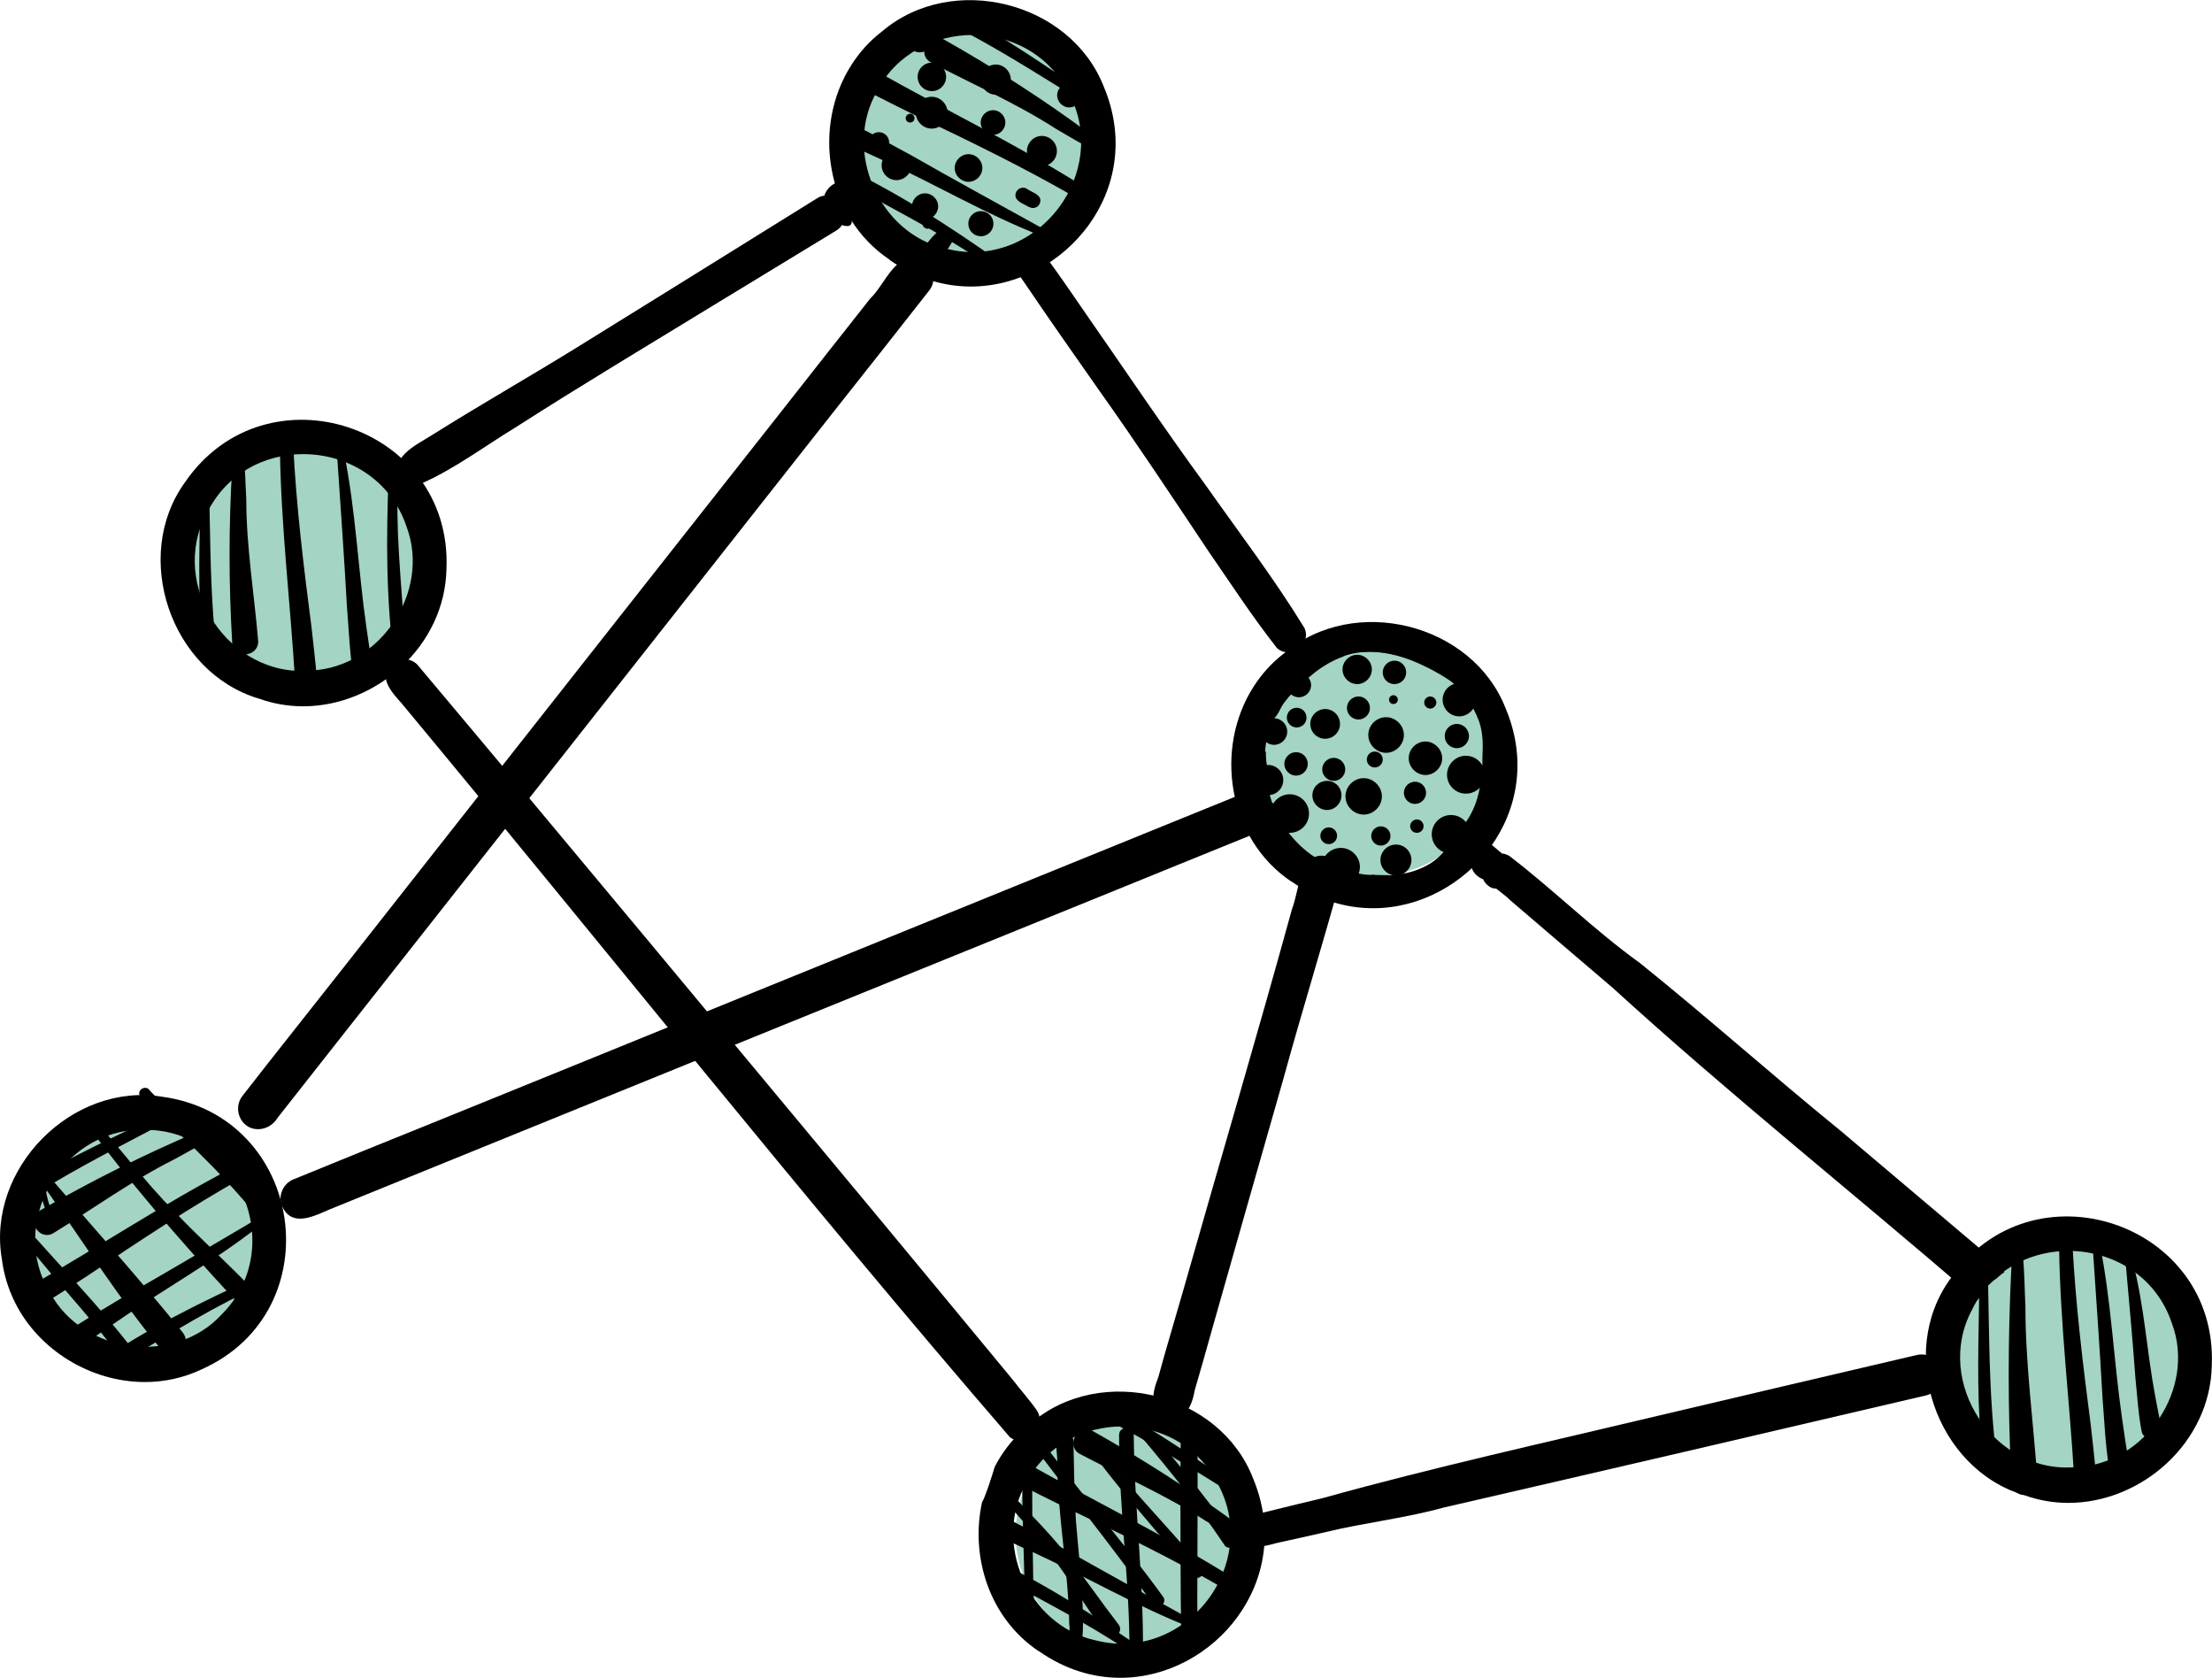<svg xmlns="http://www.w3.org/2000/svg" id="Ebene_2" viewBox="0 0 105.63 80.1"><defs><style>.cls-1{fill:#49aa87;}.cls-2{opacity:.5;}</style></defs><g id="color" class="cls-2"><circle class="cls-1" cx="14.6" cy="26.91" r="5.62"></circle><circle class="cls-1" cx="99.1" cy="64.95" r="5.62"></circle><circle class="cls-1" cx="6.82" cy="59" r="5.62"></circle><circle class="cls-1" cx="54.12" cy="73.22" r="5.62"></circle><circle class="cls-1" cx="46.51" cy="6.57" r="5.62"></circle><circle class="cls-1" cx="65.69" cy="36.18" r="5.62"></circle></g><g id="ICONS_Sonstiges"><path d="m95.06,61.26s-.08.08-.12.11c-.13.13-.25.29-.35.45-.15.22-.3.45-.42.71-1.85,3.45,1.07,7.88,4.98,7.51,3.31-.14,5.72-3.76,4.57-6.85-.76-2.29-2.85-3.47-4.94-3.47-1.36,0-2.73.5-3.72,1.54Zm1.59,10.12c-4.21-1.26-6.08-6.79-3.52-10.32,3.87-5.66,12.78-2.71,12.49,4.13-.07,3.68-3.35,6.56-6.85,6.56-.71,0-1.42-.12-2.11-.37Z"></path><path d="m102.07,69.95c-.17-.27.22-.39.37-.54,1.37-1.09,2.19-2.81,2.16-4.55-.09-.1-.08-.3-.09-.41,0-.12-.04-.26.05-.36.15-.2.49-.11.51.14.01.21.09.45-.04.63.02,2.01-1.01,3.99-2.67,5.12-.04.03-.08.05-.13.05-.06,0-.13-.03-.16-.08Z"></path><path d="m104.34,64.94c.31-5.16-6.44-7.65-9.75-3.79-.68.77-1.1,1.66-1.31,2.64-.1.3-.08.9-.55.82-.34-.09-.26-.58-.23-.83.25-1.68,1.27-3.22,2.66-4.18,2.7-1.94,6.75-1.3,8.72,1.37.73.93,1.14,2.06,1.32,3.23.05.43.26,1.11-.39,1.15-.24,0-.44-.18-.47-.41Z"></path><path d="m103.18,69.04c-.33-.26,0-.6.18-.83.16-.24.35-.52.46-.75.35-.7.53-1.41.58-2.16,0-.78-.11-1.59-.4-2.31-.34-.24-.27-.82.12-.97.39-.18.87.19.78.61.67,1.91.34,4.13-.79,5.8-.18.23-.41.69-.72.69-.07,0-.14-.02-.21-.07Z"></path><path d="m104.42,66.66c.14-1.43.32-2.82-.39-4.17-.29-.2-.36-.62-.54-.91-.08-.27.26-.51.49-.32.21.24.42.52.54.82h0s.01.03.01.06c0,.04,0,.08,0,.12.56,1.27.71,2.74.34,4.09-.02.16-.14.4-.29.4-.05,0-.1-.03-.15-.09Z"></path><path d="m100.43,70.85c-.45-.52.53-.71.86-.89,1.13-.64,2.11-1.65,2.59-2.85.53-1.4.54-3.07-.2-4.38-.25-1.03,1.39-1.22,1.35-.2,1.1,2.93-.31,6.57-3.12,7.95-.37.13-.77.44-1.17.44-.1,0-.2-.02-.3-.07Z"></path><path d="m9.87,24.5c-1.85,3.45,1.07,7.88,4.98,7.51,3.31-.14,5.72-3.76,4.57-6.85-.76-2.29-2.85-3.48-4.94-3.48-1.84,0-3.67.92-4.6,2.82Zm2.48,8.85c-4.21-1.27-6.07-6.79-3.52-10.32,3.87-5.66,12.78-2.72,12.49,4.13-.07,3.68-3.35,6.56-6.85,6.56-.7,0-1.42-.12-2.11-.37Z"></path><path d="m17.76,31.91c-.17-.27.22-.39.37-.54,1.37-1.09,2.19-2.81,2.16-4.55-.09-.1-.07-.3-.08-.41-.01-.12-.04-.26.05-.36.15-.2.49-.11.51.14.01.21.09.45-.04.63.02,2.01-1.02,3.98-2.67,5.12-.04.03-.08.05-.13.05-.06,0-.13-.03-.17-.08Z"></path><path d="m20.03,26.9c.31-5.16-6.44-7.65-9.75-3.79-.68.77-1.1,1.66-1.31,2.64-.1.3-.08.9-.55.81-.34-.08-.26-.57-.23-.83.25-1.68,1.27-3.22,2.66-4.17,2.7-1.94,6.75-1.3,8.72,1.37.73.93,1.14,2.07,1.32,3.23.05.43.26,1.11-.39,1.15-.24,0-.44-.18-.47-.41Z"></path><path d="m18.86,31.01c-.32-.26,0-.6.18-.83.16-.24.34-.52.46-.76.36-.7.53-1.41.59-2.16,0-.77-.11-1.59-.4-2.31-.34-.24-.27-.82.12-.97.39-.18.87.19.78.61.67,1.92.34,4.13-.79,5.8-.18.23-.41.69-.72.69-.07,0-.14-.02-.22-.07Z"></path><path d="m20.11,28.62c.14-1.42.32-2.82-.39-4.17-.29-.2-.35-.62-.54-.9-.08-.27.26-.51.48-.33.21.25.43.52.54.82h0s.01.03.02.06c0,.04,0,.08,0,.12.56,1.27.71,2.75.34,4.09-.01.15-.14.4-.29.4-.05,0-.1-.03-.15-.09Z"></path><path d="m16.12,32.81c-.45-.52.53-.7.86-.89,1.13-.64,2.11-1.65,2.58-2.85.53-1.4.54-3.07-.2-4.38-.25-1.03,1.39-1.22,1.35-.19,1.1,2.93-.3,6.57-3.12,7.94-.36.13-.76.44-1.16.44-.1,0-.2-.02-.3-.07Z"></path><path d="m11.09,30.7c-.17-2.8-.17-5.62,0-8.43.04-.25-.04-.72.29-.77.17,0,.24.19.26.33.08.66.08,1.33.12,1.99,0,2.28.38,4.53.57,6.8,0,.4-.32.62-.64.62-.29,0-.57-.17-.61-.53Z"></path><path d="m14.61,32.96c-.25,0-.5-.19-.52-.45-.22-3.68-.66-7.26-.72-10.93.02-.31-.15-.9.31-.94.31,0,.33.35.32.59.15,2.96.5,5.82.88,8.75.09.79.18,1.59.25,2.39.02.28-.16.55-.45.59-.02,0-.04,0-.06,0h0Z"></path><path d="m17.06,32.59c-.1-.08-.16-.19-.19-.32-.17-1.08-.21-2.18-.3-3.27-.13-2.31-.29-4.63-.45-6.94-.04-.29.08-.71.31-.43.56,2.74.67,5.57,1.07,8.34.1.72.21,1.45.33,2.17.06.3-.22.55-.5.55-.1,0-.2-.03-.28-.1Z"></path><path d="m18.83,31.55c-.4-2.89-.39-5.94-.27-8.88.04-.3.51-.24.46.06-.15,2.41.13,4.89.28,7.28.03.47.06.85.08,1.3.01.19-.16.32-.34.32-.08,0-.16-.03-.22-.09Z"></path><path d="m9.65,30.73c-.22-2.47-.11-4.96-.08-7.44.07-.26-.15-.79.21-.86.36.06.15.61.21.86.04,2.02.05,4.04.19,6.05.03.43.07.87.11,1.3.01.18-.1.34-.28.37-.01,0-.03,0-.04,0-.16,0-.31-.12-.33-.28Z"></path><path d="m2.41,61.75c1.6,2.9,5.92,3.44,8.16,1.02,1.71-1.7,1.84-4.1.9-5.97-.82-1.65-2.47-2.88-4.58-2.86-.05,0-.09,0-.14,0-3.84,0-6.4,4.52-4.34,7.81Zm-1.7.42c-.31-.63-.53-1.32-.62-2.05-.75-4.33,3.36-8.47,7.66-7.76,6.79.93,8.14,10.21,1.89,13.01-.88.42-1.81.61-2.72.61-2.56,0-5.06-1.5-6.21-3.81Z"></path><path d="m3.9,64.59s-.08-.05-.1-.1c-.03-.05-.03-.13,0-.18.16-.27.45.03.65.09,1.58.74,3.49.7,5.03-.1.05-.13.23-.2.33-.26.11-.06.21-.15.34-.12.24.04.31.39.11.52-.18.1-.36.28-.58.25-.86.44-1.82.66-2.79.66-1.04,0-2.08-.26-2.99-.76Z"></path><path d="m9.13,64.72c-.11-.21-.04-.48.16-.61,4.76-2.03,3.96-9.18-.97-10.41-.99-.27-1.98-.24-2.95,0-.31.05-.84.33-.97-.13-.07-.34.4-.49.64-.58,1.62-.52,3.44-.3,4.92.52,2.94,1.54,4.18,5.46,2.67,8.41-.51,1.07-1.34,1.95-2.3,2.62-.24.15-.55.42-.83.42-.14,0-.27-.07-.38-.26Z"></path><path d="m6.06,65.46c-.28-.06-.8-.06-.94-.33-.03-.06-.04-.14-.03-.23.09-.41.53-.27.82-.21.29.04.62.08.88.07.78,0,1.5-.15,2.2-.44.69-.34,1.37-.81,1.89-1.39.06-.41.61-.61.92-.32.33.27.21.86-.2.97-1.22,1.25-2.96,1.94-4.69,1.94-.28,0-.57-.02-.85-.05Z"></path><path d="m7.77,65.12s-.02-.1.01-.17c1.34-.51,2.67-.98,3.56-2.21.05-.35.39-.59.57-.89.21-.2.57,0,.51.29-.13.29-.27.61-.49.84t0,0s-.03.03-.05.04c-.03.02-.07.04-.11.05-.88,1.07-2.14,1.87-3.51,2.13-.06.02-.14.04-.21.04-.12,0-.24-.03-.28-.11Z"></path><path d="m3.24,64.39c-.28-.27-.74-.49-.92-.84-.05-.09-.07-.19-.07-.3.27-.64.87.16,1.19.37,1.08.72,2.42,1.14,3.71,1.04,1.49-.15,2.99-.88,3.82-2.14.81-.69,1.71.7.78,1.12-1.21,1.3-2.98,1.98-4.74,1.98-1.35,0-2.69-.4-3.76-1.22Z"></path><path d="m1.69,58.59c-.13-.26-.1-.59.2-.79,2.44-1.4,4.96-2.67,7.54-3.76.25-.08.63-.36.82-.08.08.15-.06.29-.18.38-.55.37-1.15.67-1.73,1-2.04,1.02-3.88,2.36-5.82,3.55-.1.05-.19.07-.28.07-.24,0-.45-.16-.55-.37Z"></path><path d="m1.49,62.02s-.02-.04-.03-.06c-.12-.22-.06-.53.17-.67,3.2-1.84,6.2-3.83,9.46-5.53.29-.12.74-.53.98-.14.14.28-.16.45-.39.55-2.58,1.45-4.99,3.05-7.43,4.69-.67.44-1.34.87-2.02,1.29-.09.06-.2.09-.3.09-.17,0-.33-.07-.43-.22Z"></path><path d="m2.9,64.28c-.04-.09-.06-.19-.03-.3.03-.13.1-.23.2-.31.89-.63,1.86-1.16,2.79-1.73,2.01-1.15,4.01-2.33,6.01-3.51.24-.17.67-.25.52.09-2.2,1.73-4.68,3.09-6.98,4.69-.61.41-1.2.83-1.79,1.26-.08.06-.17.09-.26.09-.19,0-.37-.12-.46-.29Z"></path><path d="m4.6,65.34c-.04-.07-.05-.16-.02-.24,2.41-1.65,5.14-3.01,7.83-4.21.28-.1.44.35.15.44-2.22.95-4.32,2.3-6.39,3.5-.4.24-.74.44-1.13.66-.05.03-.09.04-.14.04-.12,0-.25-.08-.3-.2Z"></path><path d="m1.13,56.99s-.02-.02-.02-.04c-.07-.14-.03-.33.1-.42,2.11-1.3,4.39-2.32,6.62-3.39.26-.06.64-.48.87-.2.11.35-.47.4-.68.58-1.78.94-3.59,1.85-5.32,2.87-.37.22-.75.45-1.11.68-.06.04-.13.05-.19.05-.1,0-.2-.05-.26-.14Z"></path><path d="m7.7,64.43c-2.03-2.44-3.7-5.11-5.53-7.69.07.4.16.77.32,1.13.03.06.01.13-.05.16-.07.04-.17,0-.19-.08-.21-.47-.31-1.01-.4-1.51-.18-.75.59-.2.8.07,2.04,2.36,4.13,4.68,6.08,7.11.38.5-.06,1.06-.54,1.06-.17,0-.35-.07-.5-.25Z"></path><path d="m11.08,61.91c-2.51-2.72-4.94-5.5-7.13-8.5-.24-.1-.1-.5.16-.37,1.48,1.55,2.74,3.33,4.26,4.84,1.11,1.17,2.31,2.25,3.43,3.4.34.36.01.82-.35.82-.13,0-.26-.05-.36-.19Z"></path><path d="m12.87,58.84c-1.67-2.25-3.73-4.18-5.76-6.08-.14-.17-.36-.28-.45-.48-.09-.31.35-.48.5-.21.38.47,7.55,6.85,6.07,6.85-.09,0-.21-.02-.37-.07Z"></path><path d="m5.78,64.88c-1.58-2.24-3.61-4.17-5.17-6.41-.08-.28.36-.4.43-.12,1.76,2.04,3.67,3.95,5.31,6.09.21.27-.04.59-.31.59-.1,0-.19-.04-.27-.14Z"></path><path d="m64.18,31.33c-.71.25-1.33.67-1.87,1.19-.21.17-.41.36-.59.57-.15.14-.28.29-.41.46-.11.15-.19.3-.27.47-.01.02-.03.04-.04.06-.16.22-.29.48-.39.74-.09.27-.14.52-.17.78-.03.23-.04.46-.02.68-.02.64.08,1.28.28,1.89.09.34.23.67.43,1,.06.11.13.21.21.31.69,1.03,1.73,1.82,3.01,2.1.02,0,.05.01.07.02.55.16,1.07.19,1.65.19h.03c.77,0,1.52-.15,2.19-.56.47-.29.81-.69,1.06-1.14.21-.22.4-.46.56-.72.31-.4.54-.87.67-1.39.03-.1.05-.2.07-.31.1-.43.15-.87.14-1.33,0-.05,0-.1,0-.16.03-.6.04-1.19-.17-1.77-.31-.82-.84-1.6-1.6-2.06-.34-.21-.69-.41-1.06-.58-.79-.38-1.67-.65-2.55-.65-.42,0-.85.06-1.26.21Zm-2.51,10.76c-3.06-2.05-3.7-6.37-1.8-9.32.38-.59.86-1.13,1.45-1.58,3.34-2.85,9-1.43,10.58,2.63,2.06,4.9-1.86,9.54-6.33,9.54-1.3,0-2.64-.39-3.9-1.28Z"></path><path d="m60.44,36.08c0-.06,0-.13,0-.19,0,.08,0,.16,0,.25,0,.01,0,.02,0,.03,0-.03,0-.06,0-.09Z"></path><path d="m62.77,42.15c-.18-.1-.42-.17-.51-.37-1.69-1.07-2.8-3.01-2.85-5.02,0-.05,0-.09.03-.13.03-.06.09-.09.16-.1.31,0,.21.4.25.61.17,1.74,1.17,3.36,2.66,4.28.13-.02.29.1.39.15.11.06.24.11.28.24.07.19-.09.39-.28.39-.04,0-.08-.01-.12-.03Z"></path><path d="m62.71,42.27c-.39-.2-1.08-.39-.76-.95.13-.2.39-.28.6-.17,4.17,3.06,9.92-1.27,8.46-6.14-.28-.99-.8-1.82-1.51-2.53-.2-.25-.71-.56-.39-.9.26-.24.63.09.82.26,1.27,1.12,2.02,2.81,2.06,4.5.17,3.32-2.57,6.38-5.88,6.59-.18.02-.35.02-.53.02-1,0-1.99-.25-2.9-.66Z"></path><path d="m64.21,42.87c-1.97-.48-3.65-1.95-4.44-3.81-.1-.27-.36-.71-.19-.98.04-.06.09-.1.18-.14.4-.13.5.32.6.6.11.27.25.57.38.8.4.68.9,1.21,1.51,1.67.65.42,1.4.77,2.16.92.39-.16.83.22.75.63-.04.29-.31.47-.57.47-.13,0-.26-.04-.36-.15Z"></path><path d="m64.88,42.83s0,0,0,0c-.02,0-.04-.01-.06-.02-.04-.02-.07-.04-.1-.07-1.37-.22-2.69-.89-3.62-1.93-.12-.1-.26-.33-.18-.46.03-.04.08-.07.16-.08,1.12.89,2.2,1.79,3.72,1.93.33-.13.71.04,1.05.04.27.08.29.5.01.58-.19.02-.39.05-.58.05-.13,0-.27-.01-.39-.04Z"></path><path d="m64.23,43.01c-3.05-.66-5.35-3.81-4.99-6.93.09-.37.04-.89.26-1.22.06-.09.13-.16.23-.22.68-.09.31.83.29,1.21-.07,1.3.25,2.67,1,3.72.89,1.21,2.28,2.12,3.79,2.2.84.29.46,1.38-.18,1.38-.12,0-.26-.04-.39-.14Z"></path><path d="m71.37,36.84c-.19-.09-.38-.19-.56-.29,0-.12.01-.25.02-.37,0,0,0,0,0,0,0-.13.01-.25.01-.38.16.11.31.22.46.33.19.17.63.36.49.66-.04.07-.11.1-.18.1-.08,0-.17-.03-.23-.06Z"></path><path d="m70.3,36.18s.02.02.02.03c0,0,0,0,0,0,0,.03.02.05.02.08-.01-.03-.03-.07-.04-.1Z"></path><path d="m70.6,39.15c-.13-.07-.25-.15-.38-.22.11-.19.2-.39.27-.6.05.03.1.07.16.1.25.19.84.37.62.77-.06.1-.15.14-.24.14-.15,0-.31-.1-.43-.19Z"></path><path d="m60.63,34.06c-.25-.13-.38-.43-.25-.7.01-.02.02-.04.03-.06.14-.21.43-.32.67-.2.13.08.27.15.41.23-.06.07-.11.13-.16.2-.11.15-.19.3-.27.47-.01.02-.03.04-.04.06-.03.05-.06.09-.09.14-.1-.05-.19-.1-.29-.15Z"></path><path d="m68.74,40.89c.09-.08.17-.16.25-.25.15.14.21.31-.04.33-.07-.03-.14-.05-.2-.08Z"></path><path d="m60.56,36.98s0-.08,0-.11c0,0,0,.01,0,.01,0,.04,0,.07,0,.1,0,0,0,0-.01,0Z"></path><path d="m59.36,36.45c-.29-.12-.35-.48-.19-.72.05-.08.13-.15.24-.18.13-.04.25-.03.37.02.22.1.45.21.67.32-.01.32.03.65.13.98,0,.04,0,.07,0,.11-.4-.18-.8-.36-1.2-.53Z"></path><path d="m60.57,36.67v.05s0,.02,0,.03c0-.03,0-.05,0-.08Z"></path><path d="m60.44,36.08c0-.06,0-.12,0-.18,0,.14,0,.28.02.43,0-.08-.02-.16-.03-.25Z"></path><path d="m66.61,42.55c-.37-.27-.76-.54-1.15-.79.21.01.41.02.63.02h.03c.06,0,.13,0,.2,0,.2.14.4.28.6.42.18.15.03.41-.16.41-.05,0-.1-.02-.15-.06Z"></path><path d="m60.34,38.84c-.41-.23-.75-.41-1.14-.64-.17-.09-.18-.31-.09-.46.05-.07.11-.12.2-.14.5.23.98.48,1.47.73.09.28.21.55.38.82.04.07.08.13.13.19-.32-.17-.63-.34-.94-.51Z"></path><path d="m71.03,34.66c-.13-.08-.25-.15-.38-.23,0,0,0-.01,0-.02-.1-.26-.22-.52-.36-.76.32.22.65.44.97.65.19.2.75.31.61.65-.06.06-.11.08-.18.08-.22,0-.47-.3-.67-.37Z"></path><path d="m65.09,31.13c-.13-.07-.26-.14-.39-.21-.16-.08-.24-.27-.16-.44,0-.01.01-.02.02-.04.09-.13.27-.2.41-.12.56.3,1.12.61,1.66.94-.51-.12-1.02-.18-1.54-.14Z"></path><path d="m62.67,37.97c0-.38.31-.69.7-.69s.69.31.69.69-.31.7-.69.7-.7-.32-.7-.7Z"></path><path d="m62.57,34.56c0-.38.32-.71.71-.71s.71.32.71.71-.32.71-.71.71-.71-.32-.71-.71Z"></path><path d="m67.04,37.85c0-.29.24-.53.53-.53s.53.24.53.53-.24.53-.53.53-.53-.24-.53-.53Z"></path><path d="m66.33,33.4c0-.11.1-.21.21-.21s.21.09.21.21-.09.21-.21.21-.21-.09-.21-.21Z"></path><path d="m64.11,31.96c0-.38.32-.7.7-.7s.7.32.7.7-.32.7-.7.7-.7-.32-.7-.7Z"></path><path d="m67.27,36.2c0-.44.37-.8.8-.8s.8.37.8.8-.37.8-.8.8-.8-.37-.8-.8Z"></path><path d="m68.89,33.4c0-.43.36-.79.79-.79s.8.36.8.79-.36.8-.8.8-.79-.36-.79-.8Z"></path><path d="m65.34,35.09c0-.47.39-.85.85-.85s.85.39.85.85-.39.85-.85.85-.85-.39-.85-.85Z"></path><path d="m65.92,41.06c0-.4.33-.74.74-.74s.74.33.74.74-.34.74-.74.74-.74-.34-.74-.74Z"></path><path d="m64.25,38.02c0-.48.4-.87.87-.87s.87.4.87.87-.4.87-.87.87-.87-.4-.87-.87Z"></path><circle cx="69.29" cy="39.83" r=".92"></circle><path d="m69.1,36.99c0-.5.41-.91.9-.91s.91.41.91.91-.41.9-.91.9-.9-.41-.9-.9Z"></path><path d="m60.21,34.93c0-.35.29-.64.63-.64s.63.29.63.64-.29.63-.63.63-.63-.29-.63-.63Z"></path><circle cx="61.59" cy="38.84" r=".92"></circle><path d="m63.11,41.39c0-.5.42-.91.92-.91s.91.42.91.91-.42.92-.91.92-.92-.42-.92-.92Z"></path><path d="m59.84,37.24c0-.39.33-.72.72-.72s.72.32.72.72-.32.72-.72.72-.72-.32-.72-.72Z"></path><path d="m61.45,32.71c0-.31.26-.57.58-.57s.58.26.58.57-.26.58-.58.58-.58-.26-.58-.58Z"></path><path d="m66.03,32.1c0-.3.25-.56.56-.56s.56.25.56.56-.25.56-.56.56-.56-.25-.56-.56Z"></path><path d="m63.14,36.73c0-.3.25-.55.55-.55s.55.25.55.55-.25.55-.55.55-.55-.25-.55-.55Z"></path><path d="m61.45,34.26c0-.26.21-.47.47-.47s.47.21.47.47-.21.47-.47.47-.47-.22-.47-.47Z"></path><path d="m65.48,39.91c0-.25.21-.46.46-.46s.46.21.46.46-.21.46-.46.46-.46-.21-.46-.46Z"></path><path d="m68.01,33.54c0-.16.13-.29.29-.29s.29.14.29.29-.14.29-.29.29-.29-.13-.29-.29Z"></path><path d="m64.32,33.8c0-.3.25-.55.55-.55s.55.25.55.55-.25.55-.55.55-.55-.25-.55-.55Z"></path><path d="m68.99,35.14c0-.32.26-.58.58-.58s.58.27.58.58-.26.58-.58.58-.58-.26-.58-.58Z"></path><path d="m65.27,36.26c0-.21.17-.38.38-.38s.38.17.38.38-.17.38-.38.38-.38-.17-.38-.38Z"></path><path d="m61.33,36.47c0-.3.25-.56.56-.56s.56.25.56.56-.26.56-.56.56-.56-.26-.56-.56Z"></path><path d="m63.05,39.9c0-.21.18-.4.4-.4s.4.18.4.4-.18.4-.4.4-.4-.18-.4-.4Z"></path><path d="m67.34,39.44c0-.17.15-.32.32-.32s.32.14.32.32-.14.32-.32.32-.32-.14-.32-.32Z"></path><path d="m60.95,30.9c-1.15-1.46-2.19-3.06-3.24-4.58,0,0,0,0,0,0-1.75-2.62-3.45-5.19-5.27-7.75-1.18-1.68-2.36-3.36-3.51-5.06-.2-.28-.46-.62-.32-.99-.33-.49.43-1.03.78-.54.22.01.43.11.57.3.65.88,1.26,1.78,1.88,2.68,1.9,2.73,3.75,5.49,5.71,8.17,1.6,2.27,3.29,4.48,4.74,6.85.28.59-.26,1.16-.8,1.16-.19,0-.39-.07-.55-.24Z"></path><path d="m48.24,68.63c-9.9-11.47-19.37-23.39-29.06-35.05-.45-.51-1.14-1.22-.5-1.86.33-.34.9-.33,1.24,0,7.35,8.74,14.64,17.53,21.95,26.31,2.15,2.59,4.3,5.19,6.45,7.79.39.51.82.98,1.19,1.51.42.63-.14,1.44-.8,1.45-.15,0-.3-.04-.45-.14Z"></path><path d="m13.47,57.61c-.21-.49.03-1.09.53-1.3,2.28-.93,4.56-1.86,6.85-2.78,5-2.03,10.01-4.06,15.01-6.1,6.74-2.74,13.47-5.47,20.21-8.21,1.01-.41,2.02-.82,3.03-1.23.5-.2,1.08.03,1.3.53.21.49-.03,1.1-.53,1.3-2.46,1-4.91,1.99-7.36,2.99-5,2.03-10,4.06-15.01,6.09-4.99,2.03-9.98,4.05-14.97,6.08-2.28.93-4.56,1.85-6.84,2.78-.41.18-.92.42-1.36.42-.35,0-.66-.15-.85-.58Z"></path><path d="m19.38,22.96c-1.05-1.02.5-1.71,1.25-2.19,2.26-1.42,4.58-2.74,6.85-4.14,2.97-1.84,5.94-3.68,8.91-5.53.88-.55,1.76-1.09,2.64-1.64.37-.24.84-.1,1.14.18.23-.22.44.15.15.25.13.41,0,.88-.39,1.12-1.88,1.14-3.75,2.28-5.62,3.42-3.24,1.98-6.5,3.93-9.7,5.98-1.5.91-2.96,2.02-4.57,2.71h0s-.08,0-.11,0c-.19,0-.38-.06-.53-.18Z"></path><path d="m37.72,11.63c-.11.03-.24-.02-.3-.12-.06-.1-.04-.23.03-.31-.01-.19.09-.39.25-.49.13-.11.27-.2.41-.29.31-.47.93-.64,1.37-.97.47-.22.95-.74,1.49-.57.46-.26.84.34.4.64-.1.58-.79.76-1.2,1.09-.49.25-.92.73-1.47.78-.22.13-.47.3-.72.3-.09,0-.17-.02-.26-.07Z"></path><path d="m94.22,61.89c-5.72-4.93-11.66-9.67-17.22-14.74-1.63-1.39-3.26-2.78-4.88-4.17-.4-.41-1.03-.69-1.22-1.25-.33-.29-.64-.55-.93-.83-.54-.52.24-1.4.81-.92,0,0,0,0,0,0,.31.22.6.48.89.72.02.02.04.03.05.05.13,0,.24.05.35.11,0,0,0,0,0,0,2.12,1.62,4.06,3.55,6.22,5.1,0,0,0,0,0,0,3.25,2.61,6.37,5.4,9.61,8.03,2.5,2.11,5,4.23,7.5,6.34.15.12.25.26.31.41-.05.03-.1.07-.14.1-.09.07-.17.14-.26.22-.15.08-.28.2-.39.32-.19.19-.35.42-.46.67-.09-.04-.18-.09-.27-.15Z"></path><path d="m59.17,73.21c-.09-.83.86-.91,1.45-1.07.85-.21,1.7-.42,2.55-.62,5.28-1.47,10.69-2.66,16.05-3.94,4.09-.96,8.18-1.93,12.27-2.88,1.24-.32,1.77,1.55.52,1.91-7.68,1.8-15.37,3.59-23.06,5.36-1.88.52-3.78.72-5.67,1.18-.76.17-1.53.35-2.29.51-.3.08-.68.19-1.02.19-.39,0-.72-.14-.8-.63Z"></path><path d="m55.72,67.68c-.91-.27-.68-1.25-.41-1.92.37-1.37.79-2.74,1.18-4.11,1.73-6.09,3.53-12.16,5.21-18.26t0,0c.29-.76.3-1.75.87-2.35.61-.5,1.6.06,1.47.85-.88,3.21-1.87,6.39-2.75,9.6-1.14,3.98-2.27,7.96-3.4,11.94-.28.99-.55,1.97-.84,2.95-.1.61-.38,1.34-1.05,1.34-.08,0-.17-.01-.27-.04Z"></path><path d="m11.75,53.72c-.42-.33-.51-.96-.18-1.39,1.61-2.07,3.24-4.11,4.86-6.17,1.82-2.31,3.64-4.62,5.46-6.94,5.06-6.42,10.11-12.85,15.18-19.27,1.49-1.9,2.99-3.8,4.48-5.69.68-.64,1.12-2.04,2.19-1.98.42-.36,1.12-1.87,1.71-1.13.08.14.07.3,0,.43,0,0,0,0,0,0-.27.47-.63.88-.94,1.31.12.31.09.69-.13.97-1.5,1.91-3,3.82-4.51,5.72-5,6.35-10,12.69-15,19.04-2.76,3.5-5.52,7.01-8.28,10.51-1.11,1.41-2.22,2.82-3.33,4.23-.2.34-.56.55-.94.55-.2,0-.41-.06-.58-.2Z"></path><path d="m49.03,70.76c-1.67,2.86.06,6.85,3.28,7.55,2.33.6,4.46-.51,5.6-2.27,1-1.55,1.22-3.59.13-5.4-.94-1.69-2.71-2.54-4.47-2.54s-3.62.89-4.53,2.65Zm.57,8.07c-2.36-1.58-3.28-4.52-2.7-7.13.03-.05.07-.11.09-.17.09-.21.16-.43.24-.65.08-.24.17-.49.24-.74.01-.04.02-.08.03-.11.09-.18.19-.35.3-.52.38-.59.86-1.13,1.45-1.58,3.34-2.85,9-1.43,10.58,2.63,2.06,4.9-1.86,9.54-6.33,9.54-1.3,0-2.64-.39-3.9-1.28Z"></path><path d="m50.71,78.88c-.18-.11-.42-.17-.51-.37-1.7-1.07-2.8-3.01-2.86-5.02,0-.05,0-.09.03-.13.04-.05.1-.09.16-.1.31,0,.2.4.25.61.17,1.74,1.18,3.36,2.66,4.28.13-.02.29.1.39.15.11.06.24.11.28.24.07.19-.09.39-.28.39-.04,0-.08-.01-.12-.03Z"></path><path d="m50.64,79c-.39-.2-1.08-.38-.75-.95.13-.2.39-.27.6-.17,4.17,3.06,9.92-1.27,8.47-6.14-.28-.99-.8-1.82-1.51-2.53-.2-.25-.71-.56-.39-.9.26-.24.62.09.82.26,1.28,1.12,2.02,2.81,2.07,4.5.17,3.32-2.57,6.38-5.88,6.59-.17.02-.35.02-.52.02-1,0-1.99-.25-2.91-.67Z"></path><path d="m52.14,79.6c-1.97-.48-3.65-1.95-4.45-3.81-.09-.27-.36-.71-.19-.98.04-.06.09-.1.18-.14.4-.13.5.32.6.6.11.26.25.57.39.8.39.67.9,1.21,1.5,1.66.65.42,1.4.77,2.16.92.39-.16.84.22.75.63-.04.29-.31.47-.57.47-.13,0-.26-.04-.36-.14Z"></path><path d="m52.82,79.57s0,0,.01,0c-.02,0-.04-.01-.06-.02-.04-.02-.08-.04-.1-.07-1.37-.21-2.7-.89-3.62-1.93-.12-.1-.26-.34-.18-.46.03-.04.08-.07.16-.08,1.12.89,2.2,1.8,3.72,1.93.33-.13.71.04,1.06.04.27.08.29.5.01.59-.19.02-.39.05-.58.05-.14,0-.27-.01-.4-.04Z"></path><path d="m52.16,79.75c-3.05-.66-5.35-3.81-4.99-6.93.09-.38.04-.89.26-1.22.05-.09.13-.16.22-.22.68-.09.3.83.29,1.21-.07,1.29.25,2.67,1,3.72.89,1.21,2.28,2.12,3.79,2.2.84.29.47,1.38-.17,1.38-.12,0-.26-.04-.39-.14Z"></path><path d="m59.3,73.58c-.59-.29-1.16-.65-1.74-.98-1.91-1.24-4.01-2.14-6.02-3.2-.34-.21-.35-.6-.17-.87.16-.24.45-.39.78-.23,2.45,1.38,4.82,2.9,7.08,4.57.19.18.63.36.49.67-.04.07-.11.1-.19.1-.08,0-.17-.03-.24-.06Z"></path><path d="m58.54,75.89c-2.56-1.48-5.16-2.74-7.82-4-.72-.35-1.43-.71-2.14-1.08-.25-.13-.38-.43-.25-.7,0-.02.02-.04.03-.06.14-.21.43-.32.67-.2,3.21,1.81,6.46,3.38,9.58,5.31.25.19.83.37.62.78-.07.1-.15.14-.24.14-.15,0-.31-.1-.43-.19Z"></path><path d="m49.29,74.09c-.66-.31-1.33-.61-2-.89-.29-.12-.35-.48-.19-.72.05-.08.13-.15.24-.18.12-.04.25-.03.37.02,1,.45,1.95,1.01,2.91,1.52,2.02,1.14,4.05,2.26,6.08,3.38.27.12.56.45.19.49-2.61-1.02-5.04-2.45-7.59-3.62Z"></path><path d="m54.55,79.29c-1.94-1.43-4.18-2.55-6.27-3.71-.41-.22-.75-.41-1.14-.63-.17-.09-.18-.31-.09-.46.04-.07.11-.12.2-.13,2.64,1.23,5.21,2.89,7.61,4.58.18.15.03.41-.16.41-.05,0-.1-.02-.15-.06Z"></path><path d="m58.97,71.39c-1.71-1.06-3.42-2.15-5.19-3.12-.38-.21-.77-.41-1.15-.61-.16-.08-.23-.27-.16-.43,0-.02.01-.03.02-.04.08-.13.27-.2.41-.12,2.2,1.15,4.22,2.59,6.29,3.96.19.2.74.31.61.65-.05.06-.11.08-.17.08-.22,0-.47-.3-.67-.37Z"></path><path d="m51.38,78.84c-.5-.07-.24-.92-.32-1.28-.04-2.57-.54-5.11-.58-7.67.07-.47-.29-1.4.38-1.49.22,0,.39.18.4.4.03,1.12.03,2.25.1,3.35-.03.79.8,6.71.03,6.71h-.02Z"></path><path d="m53.92,79.71c.12-3.75-.5-7.45-.48-11.2,0-.45.7-.46.7,0,.03,3.74.55,7.46.42,11.2,0,.21-.16.32-.32.32s-.32-.1-.32-.32Z"></path><path d="m56.6,78.81c-.24-.2-.16-.55-.19-.83-.04-1.9-.03-3.81-.04-5.71,0-1.39,0-2.79.02-4.18,0-.21.17-.39.39-.39s.39.18.39.39c.04,2.16.01,4.32.01,6.48,0,1.27-.03,2.54.04,3.8.09.27-.15.52-.39.52-.08,0-.16-.03-.24-.08Z"></path><path d="m48.96,76.56c-.07-2.17-.15-4.35-.15-6.52,0-.13.11-.24.24-.24.13,0,.24.11.24.24,0,1.56,0,3.13.04,4.69.01.62,0,1.23.06,1.84.01.12-.08.24-.21.24s-.22-.12-.21-.24Z"></path><path d="m52.81,78.01c-1-1.32-1.78-2.7-2.79-3.99-.56-.72-1.2-1.42-1.79-2.1-.3-.39-.72-.77-.93-1.23.07-.18.13-.37.18-.55,0-.03.01-.05.02-.08.03.03.04.07.04.13.04.42.42.71.66,1.03.9.96,1.84,1.88,2.66,2.91.88,1.12,1.68,2.29,2.55,3.42.22.28-.05.61-.32.61-.1,0-.2-.04-.28-.15Z"></path><path d="m55.06,76.59c-1.9-2.73-4.03-5.29-6-7.96-.18-.23.18-.52.37-.28,1.94,2.7,4.17,5.19,6.11,7.88.17.22-.04.48-.25.48-.08,0-.16-.03-.22-.11Z"></path><path d="m56.93,75.2c-1.77-2.3-3.84-4.38-5.42-6.81-.07-.23.3-.34.37-.1,1.61,2.31,3.64,4.31,5.44,6.44.29.22.1.6-.15.6-.08,0-.17-.04-.24-.12Z"></path><path d="m58.48,73.77c-1.46-2.17-3.13-4.21-4.84-6.17-.17-.05-.25-.26-.16-.41.09-.17.34-.19.46-.03,1.74,2.02,3.49,4.06,5.01,6.25.17.22-.04.48-.26.48-.08,0-.16-.04-.22-.12Z"></path><path d="m41.9,4.32c-1.68,2.86.06,6.85,3.28,7.55,2.33.6,4.46-.51,5.6-2.27.99-1.54,1.22-3.59.12-5.39-.94-1.69-2.7-2.54-4.47-2.54s-3.62.89-4.53,2.65Zm.57,8.07c-3.06-2.05-3.7-6.37-1.8-9.31.38-.59.86-1.13,1.45-1.58,3.35-2.85,9-1.43,10.59,2.64,2.06,4.89-1.86,9.53-6.34,9.54-1.3,0-2.64-.39-3.9-1.28Z"></path><path d="m43.58,12.45c-.18-.11-.42-.17-.51-.37-1.7-1.07-2.8-3.02-2.86-5.02,0-.05,0-.09.03-.13.04-.06.09-.09.16-.1.32,0,.2.4.25.61.17,1.74,1.18,3.36,2.66,4.28.13-.02.29.1.39.15.11.06.24.11.28.24.07.19-.09.39-.28.39-.04,0-.08-.01-.12-.03Z"></path><path d="m43.52,12.57c-.39-.2-1.08-.38-.76-.95.13-.2.39-.27.6-.17,4.17,3.06,9.92-1.27,8.47-6.14-.27-.99-.8-1.82-1.51-2.53-.2-.25-.71-.56-.39-.9.26-.24.62.09.82.25,1.28,1.12,2.02,2.81,2.06,4.5.17,3.32-2.57,6.38-5.88,6.59-.18.02-.35.02-.53.02-1,0-1.99-.25-2.9-.66Z"></path><path d="m45.01,13.17c-1.97-.48-3.65-1.95-4.44-3.81-.09-.28-.36-.71-.19-.97.04-.06.09-.11.18-.14.4-.13.5.32.6.6.11.27.25.57.38.8.39.67.9,1.21,1.5,1.67.65.42,1.4.77,2.16.92.39-.16.84.22.75.63-.04.29-.31.47-.58.47-.13,0-.26-.05-.36-.15Z"></path><path d="m45.69,13.13s0,0,0,0c-.02,0-.04-.01-.06-.02-.04-.02-.07-.04-.1-.07-1.37-.21-2.69-.89-3.62-1.93-.12-.1-.26-.34-.18-.46.03-.04.08-.07.16-.08,1.12.89,2.2,1.79,3.72,1.93.33-.13.71.04,1.05.04.27.08.29.5.01.59-.19.02-.38.05-.58.05-.14,0-.27-.01-.4-.04Z"></path><path d="m45.03,13.32c-3.05-.67-5.36-3.81-4.99-6.93.09-.38.04-.89.26-1.22.06-.09.13-.16.22-.22.68-.09.31.83.29,1.21-.07,1.29.25,2.67,1,3.72.89,1.21,2.28,2.12,3.79,2.2.84.29.47,1.38-.17,1.38-.13,0-.26-.04-.39-.14Z"></path><path d="m52.18,7.14c-.59-.29-1.16-.65-1.74-.98-1.92-1.24-4.01-2.14-6.02-3.2-.34-.21-.35-.6-.17-.87.16-.24.45-.39.78-.23,2.45,1.38,4.82,2.9,7.08,4.58.19.17.63.36.49.67-.04.07-.11.1-.18.1-.08,0-.17-.03-.24-.06Z"></path><path d="m51.41,9.45c-2.57-1.48-5.16-2.74-7.82-4-.72-.36-1.43-.71-2.15-1.08-.25-.13-.38-.43-.25-.7.01-.02.02-.04.03-.06.14-.21.43-.32.66-.2,3.21,1.81,6.46,3.38,9.58,5.32.25.19.83.37.62.77-.07.1-.15.14-.24.14-.15,0-.31-.1-.43-.19Z"></path><path d="m42.16,7.65c-.66-.31-1.33-.61-2-.89-.29-.12-.34-.48-.19-.72.05-.08.13-.15.24-.18.13-.04.25-.03.37.02,1,.44,1.94,1.01,2.91,1.52,2.01,1.15,4.05,2.26,6.07,3.38.27.12.56.45.19.49-2.61-1.01-5.04-2.45-7.59-3.62Z"></path><path d="m47.42,12.85c-1.95-1.43-4.18-2.55-6.27-3.71-.41-.23-.75-.41-1.14-.64-.17-.09-.18-.31-.09-.46.04-.07.11-.12.2-.14,2.64,1.23,5.21,2.89,7.61,4.59.18.15.03.41-.16.41-.05,0-.1-.02-.15-.06Z"></path><path d="m51.84,4.95c-1.71-1.06-3.42-2.15-5.18-3.12-.38-.21-.77-.41-1.15-.62-.16-.08-.24-.27-.16-.43,0-.01.01-.02.02-.04.09-.13.27-.2.41-.12,2.2,1.15,4.23,2.59,6.29,3.96.19.2.74.31.61.65-.05.06-.11.08-.17.08-.22,0-.47-.3-.67-.37Z"></path><path d="m44.05,10.67c0-.14.11-.25.25-.25s.25.11.25.25-.11.25-.25.25-.25-.11-.25-.25Z"></path><path d="m43.25,5.64c0-.11.1-.21.21-.21s.21.09.21.21-.09.21-.21.21-.21-.09-.21-.21Z"></path><circle cx="46.84" cy="10.68" r=".6"></circle><path d="m43.73,5.38c0-.42.35-.76.76-.76s.76.34.76.76-.35.76-.76.76-.76-.35-.76-.76Z"></path><path d="m49.15,9.89c-.28-.17-.83-.32-.61-.75.1-.17.33-.23.49-.13.25.19.79.29.62.71-.06.14-.19.21-.33.21-.06,0-.12-.02-.18-.05Z"></path><path d="m42.1,7.89c0-.39.32-.71.71-.71s.71.32.71.71-.32.71-.71.71-.71-.32-.71-.71Z"></path><path d="m46.83,3.8c0-.39.33-.72.72-.72s.72.33.72.72-.33.72-.72.72-.72-.33-.72-.72Z"></path><path d="m49.04,7.21c0-.39.32-.72.71-.72s.72.32.72.72-.32.72-.72.72-.71-.32-.71-.72Z"></path><path d="m45.59,8.02c0-.36.3-.66.66-.66s.66.3.66.66-.3.66-.66.66-.66-.3-.66-.66Z"></path><path d="m44.13,2.31c0-.24.2-.44.44-.44s.44.2.44.44-.2.44-.44.44-.44-.2-.44-.44Z"></path><path d="m43.55,9.85c0-.34.28-.62.62-.62s.63.28.63.62-.28.63-.63.63-.62-.28-.62-.63Z"></path><path d="m50.48,4.55c0-.31.27-.58.58-.58s.58.27.58.58-.27.58-.58.58-.58-.27-.58-.58Z"></path><path d="m46.83,5.85c0-.32.27-.59.59-.59s.59.27.59.59-.27.59-.59.59-.59-.27-.59-.59Z"></path><circle cx="43.92" cy="1.9" r=".6"></circle><circle cx="44.5" cy="3.67" r=".68"></circle><path d="m41.48,6.8c0-.27.22-.49.49-.49s.49.22.49.49-.22.49-.49.49-.49-.22-.49-.49Z"></path><path d="m71.13,42.33c-.06-.04-.11-.08-.16-.13-.06-.07-.11-.14-.14-.22-.65-.24-.85-1.07-.11-1.32.5-.09,1.11.32,1.21.81.31.41-.07.95-.51.95-.1,0-.2-.03-.29-.09Z"></path><path d="m39.81,9.63c.06.01.12.03.18.04.02,0,.03,0,.04.01,0-.02,0-.04-.01-.06-.01,0-.02,0-.03-.01-.03-.02-.05-.04-.06-.06-.04.03-.08.06-.12.08Zm.27.94c-.05-.05-.09-.12-.1-.19,0-.04,0-.08,0-.12-.08-.04-.12-.15-.08-.24,0-.01.01-.02.02-.03-.18-.05-.42-.05-.52-.24-.17-.37.09-.78.42-.97.48-.31.79.2.36.54.02.04.04.08.04.12.04.04.06.1.07.17.01.06.02.13.03.19,0,0,0,0,.01,0,.02,0,.03.02.04.03.47-.31.84.26.34.54.01.04.01.07,0,.11,0,.03-.02.06-.04.08.03.11-.07.24-.19.23-.01,0-.03,0-.05,0-.15,0-.33-.06-.34-.24Z"></path><path d="m96.05,70.73c-.17-3.41-.17-6.82,0-10.24.04-.31-.04-.88.29-.94.17,0,.24.23.26.4.08.81.08,1.62.12,2.42,0,2.77.38,5.5.57,8.25,0,.49-.32.75-.64.75-.29,0-.57-.21-.61-.65Z"></path><path d="m99.57,71.01c-.25,0-.5-.19-.52-.45-.22-3.68-.66-7.26-.72-10.93.02-.31-.15-.9.31-.94.31,0,.33.35.32.59.15,2.96.5,5.82.88,8.75.09.79.18,1.59.25,2.39.02.28-.16.55-.45.59-.02,0-.04,0-.06,0h0Z"></path><path d="m100.89,70.3c-.1-.08-.16-.19-.19-.32-.17-1.08-.21-2.18-.3-3.27-.13-2.31-.29-4.63-.45-6.94-.04-.29.08-.71.31-.43.56,2.74.67,5.57,1.07,8.34.1.72.21,1.45.33,2.17.06.3-.22.55-.5.55-.1,0-.2-.03-.28-.1Z"></path><path d="m94.6,68.79c-.22-2.47-.11-4.96-.08-7.44.07-.26-.15-.79.21-.86.36.06.15.61.21.86.04,2.02.05,4.04.19,6.05.03.43.07.87.11,1.3.01.18-.1.34-.28.37-.01,0-.03,0-.04,0-.16,0-.31-.12-.33-.28Z"></path><path d="m102.47,68.62c-.1-.06-.16-.15-.19-.24-.17-.83-.21-1.67-.3-2.51-.13-1.77-.29-3.54-.45-5.32-.04-.22.08-.55.31-.33.56,2.1.67,4.27,1.07,6.39.1.55.21,1.11.33,1.66.06.23-.22.42-.5.42-.1,0-.2-.02-.28-.08Z"></path></g></svg>